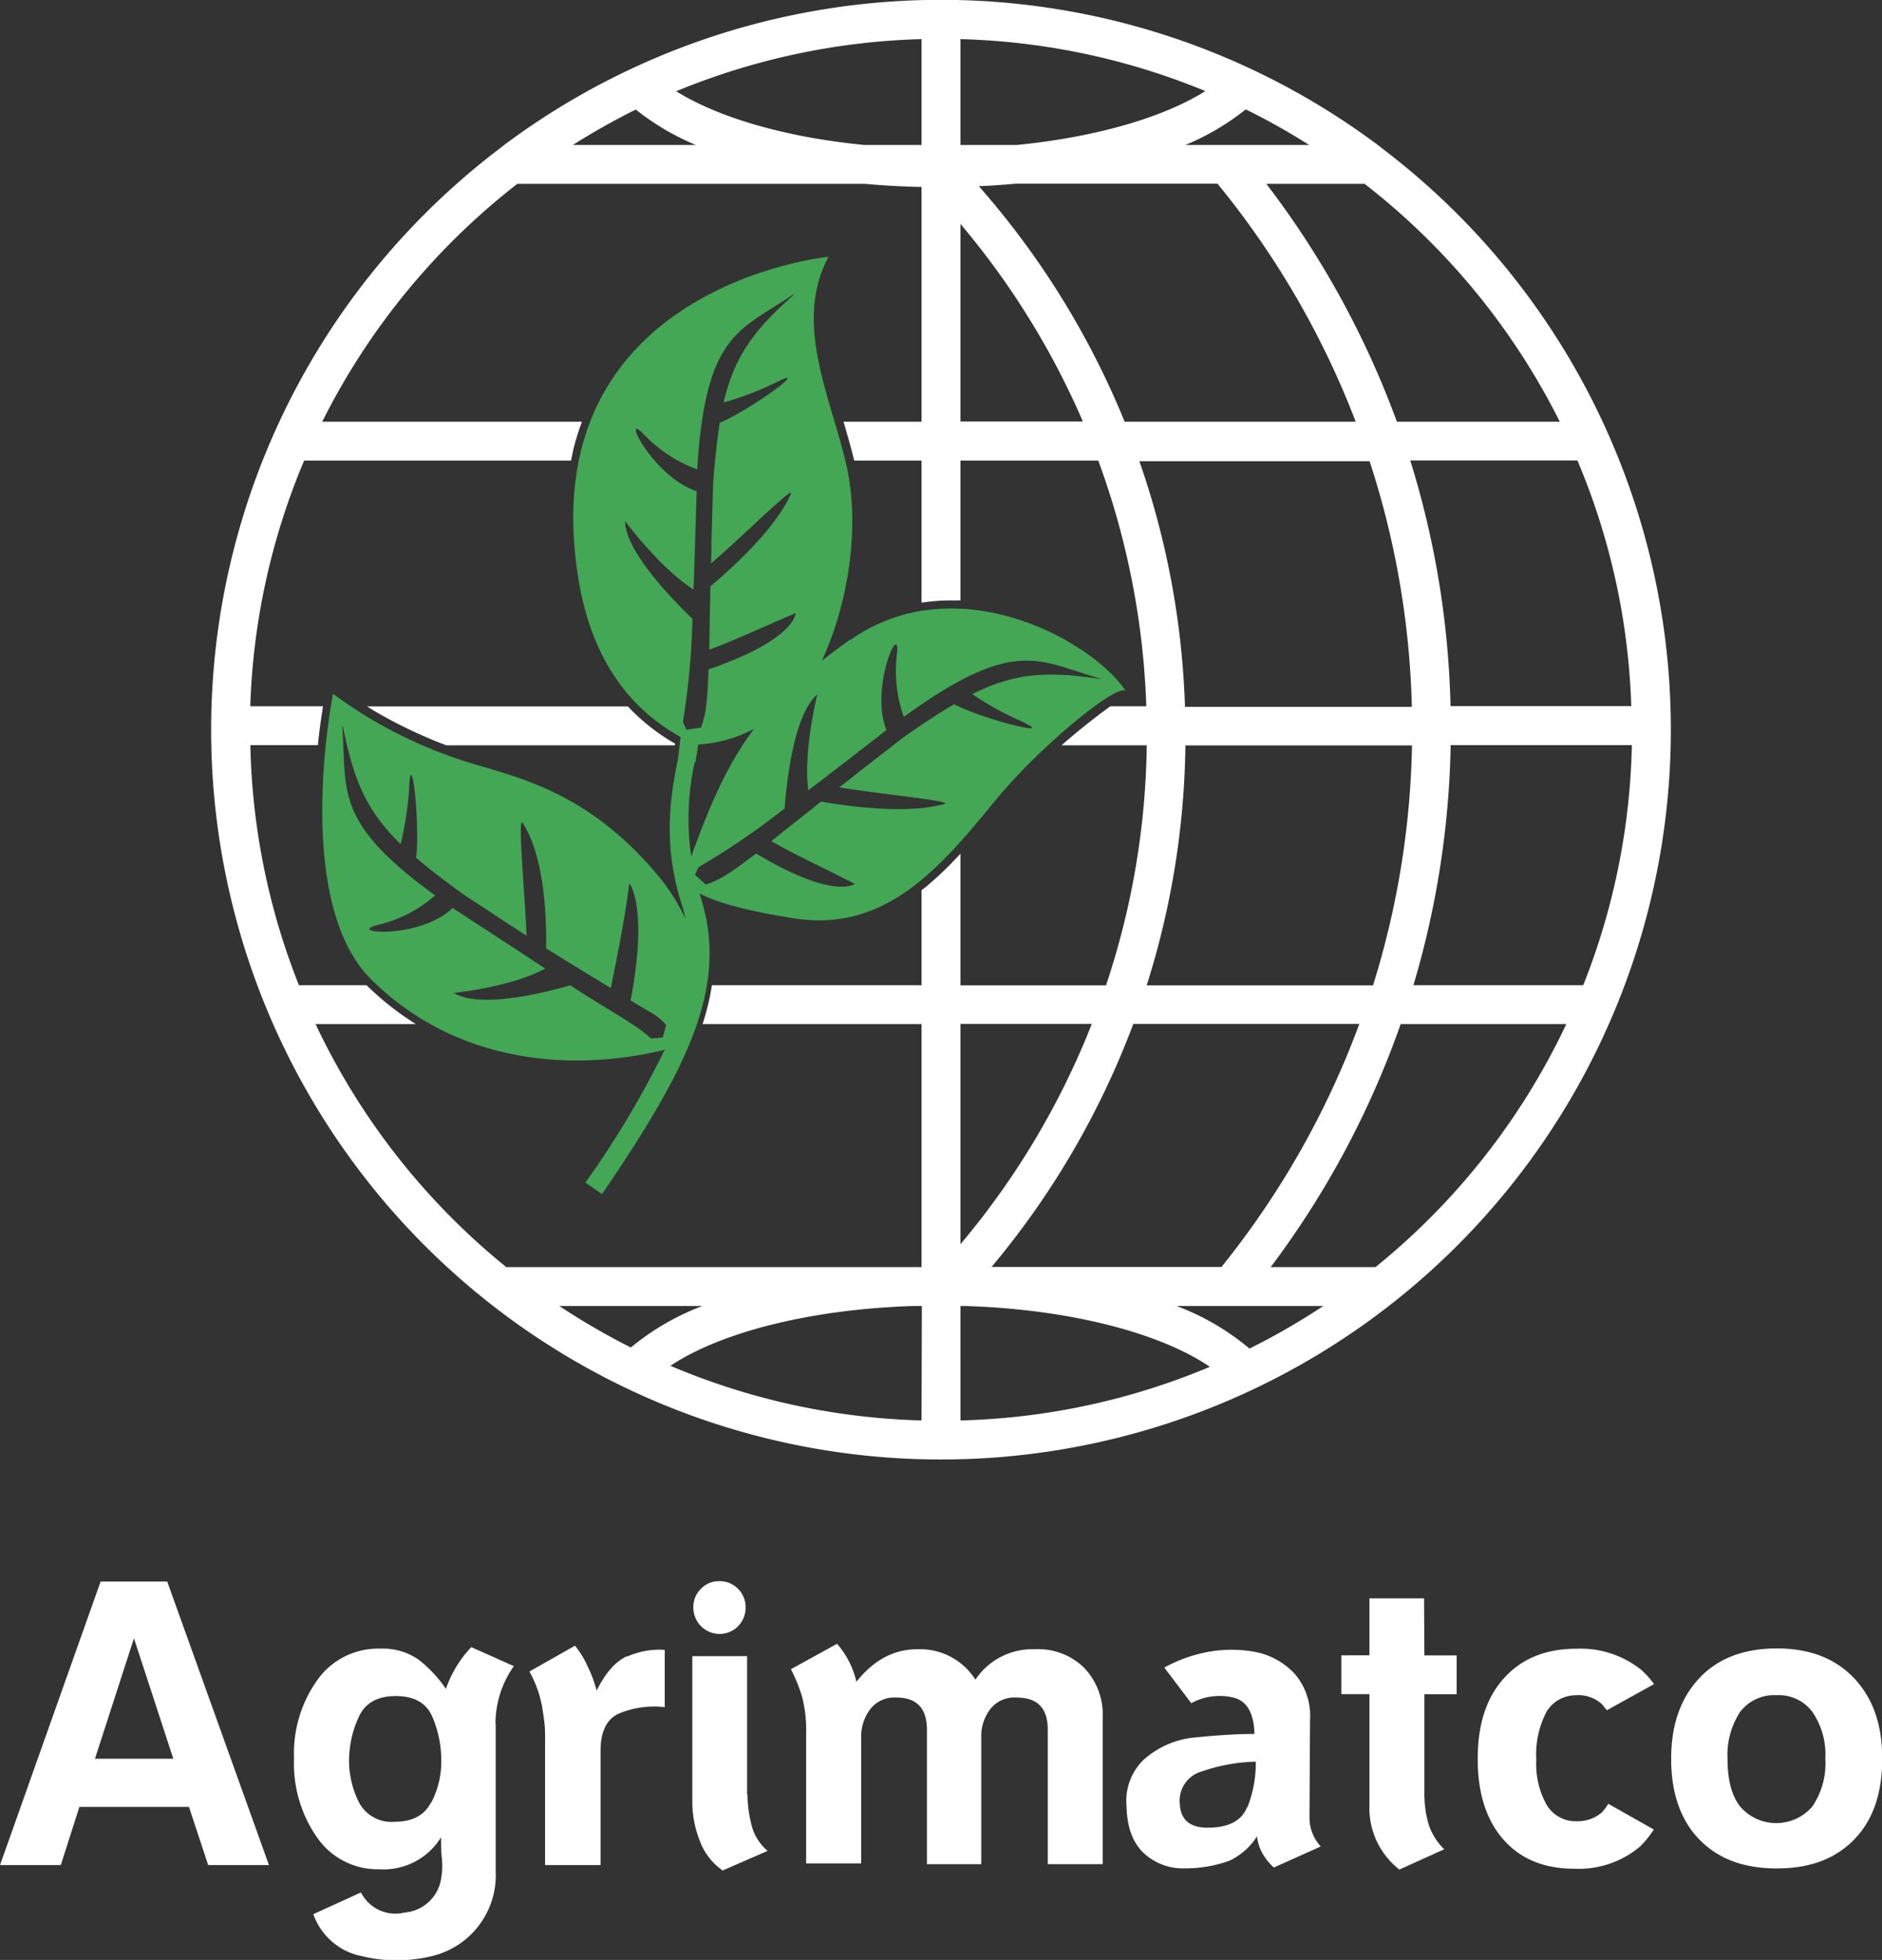 <svg id="Isolation_Mode" data-name="Isolation Mode" xmlns="http://www.w3.org/2000/svg" viewBox="0 0 247.7 258"><rect x="0" y="0" width="247.7" height="258" fill="#333333" stroke="none"/><title>4</title><path d="M9.39,223.15,14.57,239H4.26ZM5,215.68-8.24,253h8l2.45-7.66H16.63L19.16,253h8L13.77,215.68Z" transform="translate(8.24 -7.49)" fill="#fff"/><polygon points="67.59 219.3 67.65 219.32 67.65 219.3 67.59 219.3" fill="#fff"/><path d="M48.49,244.76c-.88,1.7-2.48,2.54-4.79,2.54A4.82,4.82,0,0,1,39,244.73a12.3,12.3,0,0,1-1.3-5.48A13.75,13.75,0,0,1,39,233.46c.84-1.82,2.46-2.71,4.86-2.71s4,.89,4.8,2.72a14.61,14.61,0,0,1,1.18,5.78,11.73,11.73,0,0,1-1.31,5.51m8.44-10.33a13.2,13.2,0,0,1,2.42-7.62l-5.6-2.5a15.15,15.15,0,0,0-3.34,5.49,17.09,17.09,0,0,0-3.62-3.86,8.21,8.21,0,0,0-5-1.43,9.77,9.77,0,0,0-8.21,4,16.6,16.6,0,0,0-3.16,10.43,17,17,0,0,0,3.16,10.61,9.69,9.69,0,0,0,8.09,4,8.88,8.88,0,0,0,8.1-4.21c0,1,0,1.94.12,2.9a9.62,9.62,0,0,1-.19,2.94A5.3,5.3,0,0,1,45,259.25a5.07,5.07,0,0,1-5.73-2.65L33,259.46A8.5,8.5,0,0,0,39.43,265a19.38,19.38,0,0,0,8.83.06A10.95,10.95,0,0,0,57,253.77l0-17.83v-1.51Z" transform="translate(8.24 -7.49)" fill="#fff"/><path d="M74.29,225.5c-1.53.69-2.85,2.21-4,4.53a17.2,17.2,0,0,0-1.17-3.15,12.4,12.4,0,0,0-1.68-2.76l-6,3.4A15.26,15.26,0,0,1,63,231.61c.13.6.22,1.26.33,2a14.93,14.93,0,0,1,.17,2.39v17H70.8V238c0-2.53.77-4.15,2.33-4.91a12.12,12.12,0,0,1,6.12-.88l0-7.54a10.41,10.41,0,0,0-4.94.88" transform="translate(8.24 -7.49)" fill="#fff"/><path d="M88.89,221.56a3.38,3.38,0,0,0,1-2.46,3.34,3.34,0,0,0-1-2.47,3.29,3.29,0,0,0-2.41-1,3.23,3.23,0,0,0-2.46,1,3.29,3.29,0,0,0-1,2.45,3.45,3.45,0,0,0,5.91,2.46" transform="translate(8.24 -7.49)" fill="#fff"/><path d="M90.09,243.69V225.5H82.88v19.26a14,14,0,0,0,1,5.09,8.12,8.12,0,0,0,3,3.86l5.91-2.58a6.5,6.5,0,0,1-2.12-3.42,16.38,16.38,0,0,1-.53-4" transform="translate(8.24 -7.49)" fill="#fff"/><path d="M127.91,224.59a9,9,0,0,0-7.77,4,8.63,8.63,0,0,0-7.66-4q-4.61,0-8,4.28a11.63,11.63,0,0,0-2.55-5l-6.07,3.34a23.61,23.61,0,0,1,1.43,3.49,17.76,17.76,0,0,1,.57,5.08v17h7.24V236.26a6,6,0,0,1,1.16-3.73,4,4,0,0,1,3.5-1.58c2.65,0,4,1.4,4,4.27v17.66h7.15V236.19a5.76,5.76,0,0,1,1.19-3.72,4,4,0,0,1,3.48-1.52c2.72,0,4.08,1.39,4.08,4.2v17.73h7.23V233.65a8.91,8.91,0,0,0-2.45-6.63,8.63,8.63,0,0,0-6.53-2.43" transform="translate(8.24 -7.49)" fill="#fff"/><path d="M155.87,245.42c-.71,1.76-2.44,2.66-5.17,2.66-2.34,0-3.57-1.06-3.66-3.16a4,4,0,0,1,3-4.28,22.9,22.9,0,0,1,7-1.25,15.84,15.84,0,0,1-1.1,6m8.24-11.49a8.5,8.5,0,0,0-2-6.06,9.6,9.6,0,0,0-4.93-2.84,17,17,0,0,0-6.22-.11A19.17,19.17,0,0,0,145,227l3.55,4.69a7.77,7.77,0,0,1,5.7-.7c1.69.5,2.55,2.1,2.61,4.75-2.26,0-4.84.16-7.74.45a11.75,11.75,0,0,0-6.9,3,7.55,7.55,0,0,0-2.19,6.07c.06,2.69.78,4.71,2.19,6.09a7.52,7.52,0,0,0,5.45,2.08,17,17,0,0,0,5.89-1,8.66,8.66,0,0,0,3.64-3.21,5.89,5.89,0,0,0,.75,2.29,7,7,0,0,0,1.47,1.81l6.17-2.77a5.56,5.56,0,0,1-1.48-3.88Z" transform="translate(8.24 -7.49)" fill="#fff"/><path d="M179.19,217.89H172v7.5H168.3v5.11H172v14.6a10.25,10.25,0,0,0,3.94,8.49l5.9-2.67a8.13,8.13,0,0,1-2.09-3.41,14.64,14.64,0,0,1-.52-4v-13h4.25v-5.11h-4.25Z" transform="translate(8.24 -7.49)" fill="#fff"/><path d="M199.32,230.63a4.67,4.67,0,0,1,3.24,1.15c.4.47.61.75.69.84l6.2-3.44a11.16,11.16,0,0,0-1.66-1.87,12.81,12.81,0,0,0-8.54-2.79c-4,0-7.19,1.27-9.53,3.86s-3.47,6.09-3.47,10.65,1.15,8.1,3.42,10.65,5.33,3.8,9.34,3.8a12.51,12.51,0,0,0,8.63-2.94,13.49,13.49,0,0,0,1.79-2.22l-6-3.39a6.54,6.54,0,0,1-.8,1.1,4.85,4.85,0,0,1-3.28,1.2,4.48,4.48,0,0,1-4-2.11,11,11,0,0,1-1.39-6,12.06,12.06,0,0,1,1.38-6.36,4.5,4.5,0,0,1,4-2.11" transform="translate(8.24 -7.49)" fill="#fff"/><path d="M230.29,245.29a6.26,6.26,0,0,1-9.5,0c-1.12-1.43-1.66-3.52-1.66-6.25a10.32,10.32,0,0,1,1.67-6.22,5.61,5.61,0,0,1,4.79-2.18,5.5,5.5,0,0,1,4.71,2.2A9.92,9.92,0,0,1,232,239a10.11,10.11,0,0,1-1.68,6.25m5.45-16.87c-2.49-2.61-5.86-3.9-10.15-3.9s-7.74,1.29-10.19,3.9-3.72,6.1-3.72,10.62,1.24,8.1,3.72,10.64,5.8,3.8,10.19,3.8,7.69-1.26,10.17-3.8,3.7-6.08,3.7-10.64-1.25-8-3.72-10.62" transform="translate(8.24 -7.49)" fill="#fff"/><path d="M173.64,27l-.57-.45a96.06,96.06,0,0,0-114.92,0l-.86.67A96.06,96.06,0,1,0,173.64,27m32.87,73.44H182.67a117.62,117.62,0,0,0-5.3-32.34h22a90.28,90.28,0,0,1,7.09,32.34m-65.59,41.83h29.8a113.65,113.65,0,0,1-18.15,32H122.26a109.58,109.58,0,0,0,18.66-32m-22.75,29v-29h17.29a104.11,104.11,0,0,1-17.29,29m24.51-34.07a108.85,108.85,0,0,0,5.1-31.59H177.6a112.53,112.53,0,0,1-5.13,31.59Zm29.34-69a112.75,112.75,0,0,1,5.56,32.34H147.72a108.62,108.62,0,0,0-6-32.34ZM139.78,63a109.45,109.45,0,0,0-19.19-31c1.67-.07,3.32-.19,4.93-.33H152A113.35,113.35,0,0,1,170.19,63Zm57.27,0H175.61a118.59,118.59,0,0,0-17.18-31.31h12.93A91.3,91.3,0,0,1,197.05,63m-33-36.43H147.78a32.76,32.76,0,0,0,7.94-4.68,87.24,87.24,0,0,1,8.34,4.68M118.17,12.64a90.76,90.76,0,0,1,32.23,6.84c-5.21,3.29-13.87,6-24.77,7.09h-7.46Zm0,24.33a104.27,104.27,0,0,1,16.11,26H118.17Zm-5.12-24.33V26.57h-7.56C94.61,25.5,86,22.78,80.76,19.5a90.83,90.83,0,0,1,32.29-6.86M75.44,21.91a32.82,32.82,0,0,0,7.9,4.66H67.16a93.06,93.06,0,0,1,8.28-4.66M65.38,179.41H84.19a32.89,32.89,0,0,0-9.4,5.46,93.62,93.62,0,0,1-9.41-5.46m47.67,15.06A90.58,90.58,0,0,1,80,187.28c6.07-4.08,17.43-7.38,31.8-7.87h1.29Zm.53-70.2c-.18.15-.36.26-.53.4v12.5H85.46a30.29,30.29,0,0,1-1.1,4.7c0,.14-.1.29-.15.42h28.84v32H58.4a91.25,91.25,0,0,1-25.11-32H46.52l-.14-.07A37.29,37.29,0,0,1,40,137.17h-8.9a90.57,90.57,0,0,1-6.39-31.59h8.89c.18-1.8.39-3.35.59-4.54,0-.21.06-.39.09-.58H24.7a90.5,90.5,0,0,1,7.09-32.34H66.92c.19-1,.41-2,.69-2.89.21-.76.48-1.5.75-2.23H34.17A91.49,91.49,0,0,1,59.85,31.69h45.76c2.4.22,4.89.36,7.44.41V63H102.78c.19.63.37,1.27.55,1.91.31,1.07.6,2.14.86,3.21h8.86V86.8a1,1,0,0,1,.17,0,24.5,24.5,0,0,1,4.13-.27h.37a3.42,3.42,0,0,1,.45,0V68.12h18.14a103.64,103.64,0,0,1,6.32,32.34h-4.72c-1.51,1.08-3.8,2.83-6.28,5a.66.66,0,0,1-.15.14h11.21a103.46,103.46,0,0,1-5.36,31.59H118.17V119.86a45.28,45.28,0,0,1-4.59,4.41m4.59,70.2V179.41H119c14.5.49,25.94,3.86,32,8a90.42,90.42,0,0,1-32.79,7.06m38-9.46a32.72,32.72,0,0,0-9.58-5.6h19.29a90.59,90.59,0,0,1-9.71,5.6m16.68-10.72H159a118.31,118.31,0,0,0,17.11-32h21.8a91,91,0,0,1-25.12,32m5-37.12a118.07,118.07,0,0,0,4.9-31.59h23.85a90.58,90.58,0,0,1-6.4,31.59Z" transform="translate(8.24 -7.49)" fill="#fff"/><path d="M40.9,101a62.47,62.47,0,0,0,9.6,4.6H80.6l0-.23a26.46,26.46,0,0,1-6-4.68l-.19-.21H40.07l.83.52" transform="translate(8.24 -7.49)" fill="#fff"/><path d="M103.67,91.67q-2,1.42-3.75,2.8C103.36,87.1,105,77,103.18,68.81c-2-8.9-7.08-18.74-2.37-27.52,0,0-39.4,3.88-32.87,42.69,2.33,13.87,10.19,18.68,13.39,20.53L81,107.36c-1.06,5.07-2,11.41.46,19.1.22.66.38,1.32.53,2a26.41,26.41,0,0,0-3.76-5.88c-10-11.9-20-13-26.48-15.28a59.79,59.79,0,0,1-16.16-8.48s-5.43,27.16,5,37.57c11.06,11,26.17,12.32,38.65,9.29a121.76,121.76,0,0,1-10.44,17.48L71,164.67c11.47-16.8,16.64-27.43,13-39l-.15-.55c1.92,1,5.57,2.2,12.52,3.27,12.23,1.87,19.45-7.09,26.59-15.76,5.76-7,16.11-15.45,17-14.14-4.45-6.73-22.32-16.55-36.21-6.8m22.92,11c3.91,1.84-5.51-.52-9.34-2.49-2,1.16-4.16,2.6-6.69,4.37l-6,4.66c-.83.67-1.64,1.3-2.42,1.9,4.57.8,15.17,1.81,13.85,2.19-5,1.41-12.92.27-16.24-.31l-6.56,5.2c2.89,1.67,6.09,3.13,11,5.63,0,0-2.71,2.18-13-4-3.57,2.71-4.66,3.42-6.6,4.09l-1.44-1.29.47-1a99.3,99.3,0,0,0,11.33-7.73c.26-3.46,1.2-12.38,4.3-15,0,0-1.87,7.43-1.19,12.61,1.63-1.22,3.35-2.56,5.23-4l5.06-3.93c-2.21-5.53,1.83-14.5,1.39-10.1a18.09,18.09,0,0,0,.89,8.37c14.71-10.66,17.7-7.36,26-5l-.16,0c-7.09-1.07-11.32-.75-16.83,2a40.53,40.53,0,0,0,7,3.8m-43.42,5.13.37-2.3A17.9,17.9,0,0,0,91,103.43c-3.63,4.86-5.83,10.1-8.26,16.8a34.54,34.54,0,0,1,.45-12.41m-1.55-5.29a96,96,0,0,0,1.25-13.6c-2.51-2.4-8.82-8.82-8.86-12.85,0,0,4.57,6.19,9,9,.09-2,.15-4.2.23-6.58l.19-6.36c-5.7-1.84-10.06-10.66-7-7.52a18.54,18.54,0,0,0,7.07,4.66c1.11-18,5.57-18.21,12.74-23.09l-.08.15C90.86,51.05,88.4,54.49,87,60.47a39.61,39.61,0,0,0,7.38-2.88c3.9-1.83-3.93,3.89-7.89,5.55-.36,2.25-.63,4.82-.87,7.88l-.22,7.57c0,1.06,0,2.09-.07,3.08,3.54-3,11.07-10.43,10.52-9.19-2,4.67-8,10-10.59,12.19-.07,3.16-.11,5.92-.15,8.34,3.13-1.13,6.29-2.65,11.37-4.81,0,0,0,3.48-11.46,7.4-.18,4.48-.32,5.75-1,7.66l-1.91.28Zm-4.2,41.66c-2.18-2-4.6-3.08-10.63-7-3.18.93-11.86,3.14-15.34,1,0,0,7.54-.75,12.06-3.2-1.68-1.1-3.5-2.31-5.52-3.62l-6.36-4.15-.31-.23c-4.25,4.18-14.17,3.36-9.93,2.27a17.47,17.47,0,0,0,7.62-3.9C35.58,115.62,37.45,111.61,36.8,103l.1.15c1.42,7.16,3.15,11.13,7.59,15.45a41.2,41.2,0,0,0,1.15-8c.34-4.38,1.4,5.46.89,9.8,1.73,1.49,3.79,3.06,6.31,4.88l6.31,4.14,1.9,1.23c-.1-4.21-1.23-16-.5-14.82,2.91,4.47,3.16,12.61,3.08,16.49,3.38,2.11,6.18,3.8,8.52,5.24,1.12-5.54,2-10.09,2.43-13.82,0,0,2.54,3,.18,15.43,2.74,1.75,3.58,1.88,4.66,3.26L79,144.05Z" transform="translate(8.24 -7.49)" fill="#43a756"/></svg>